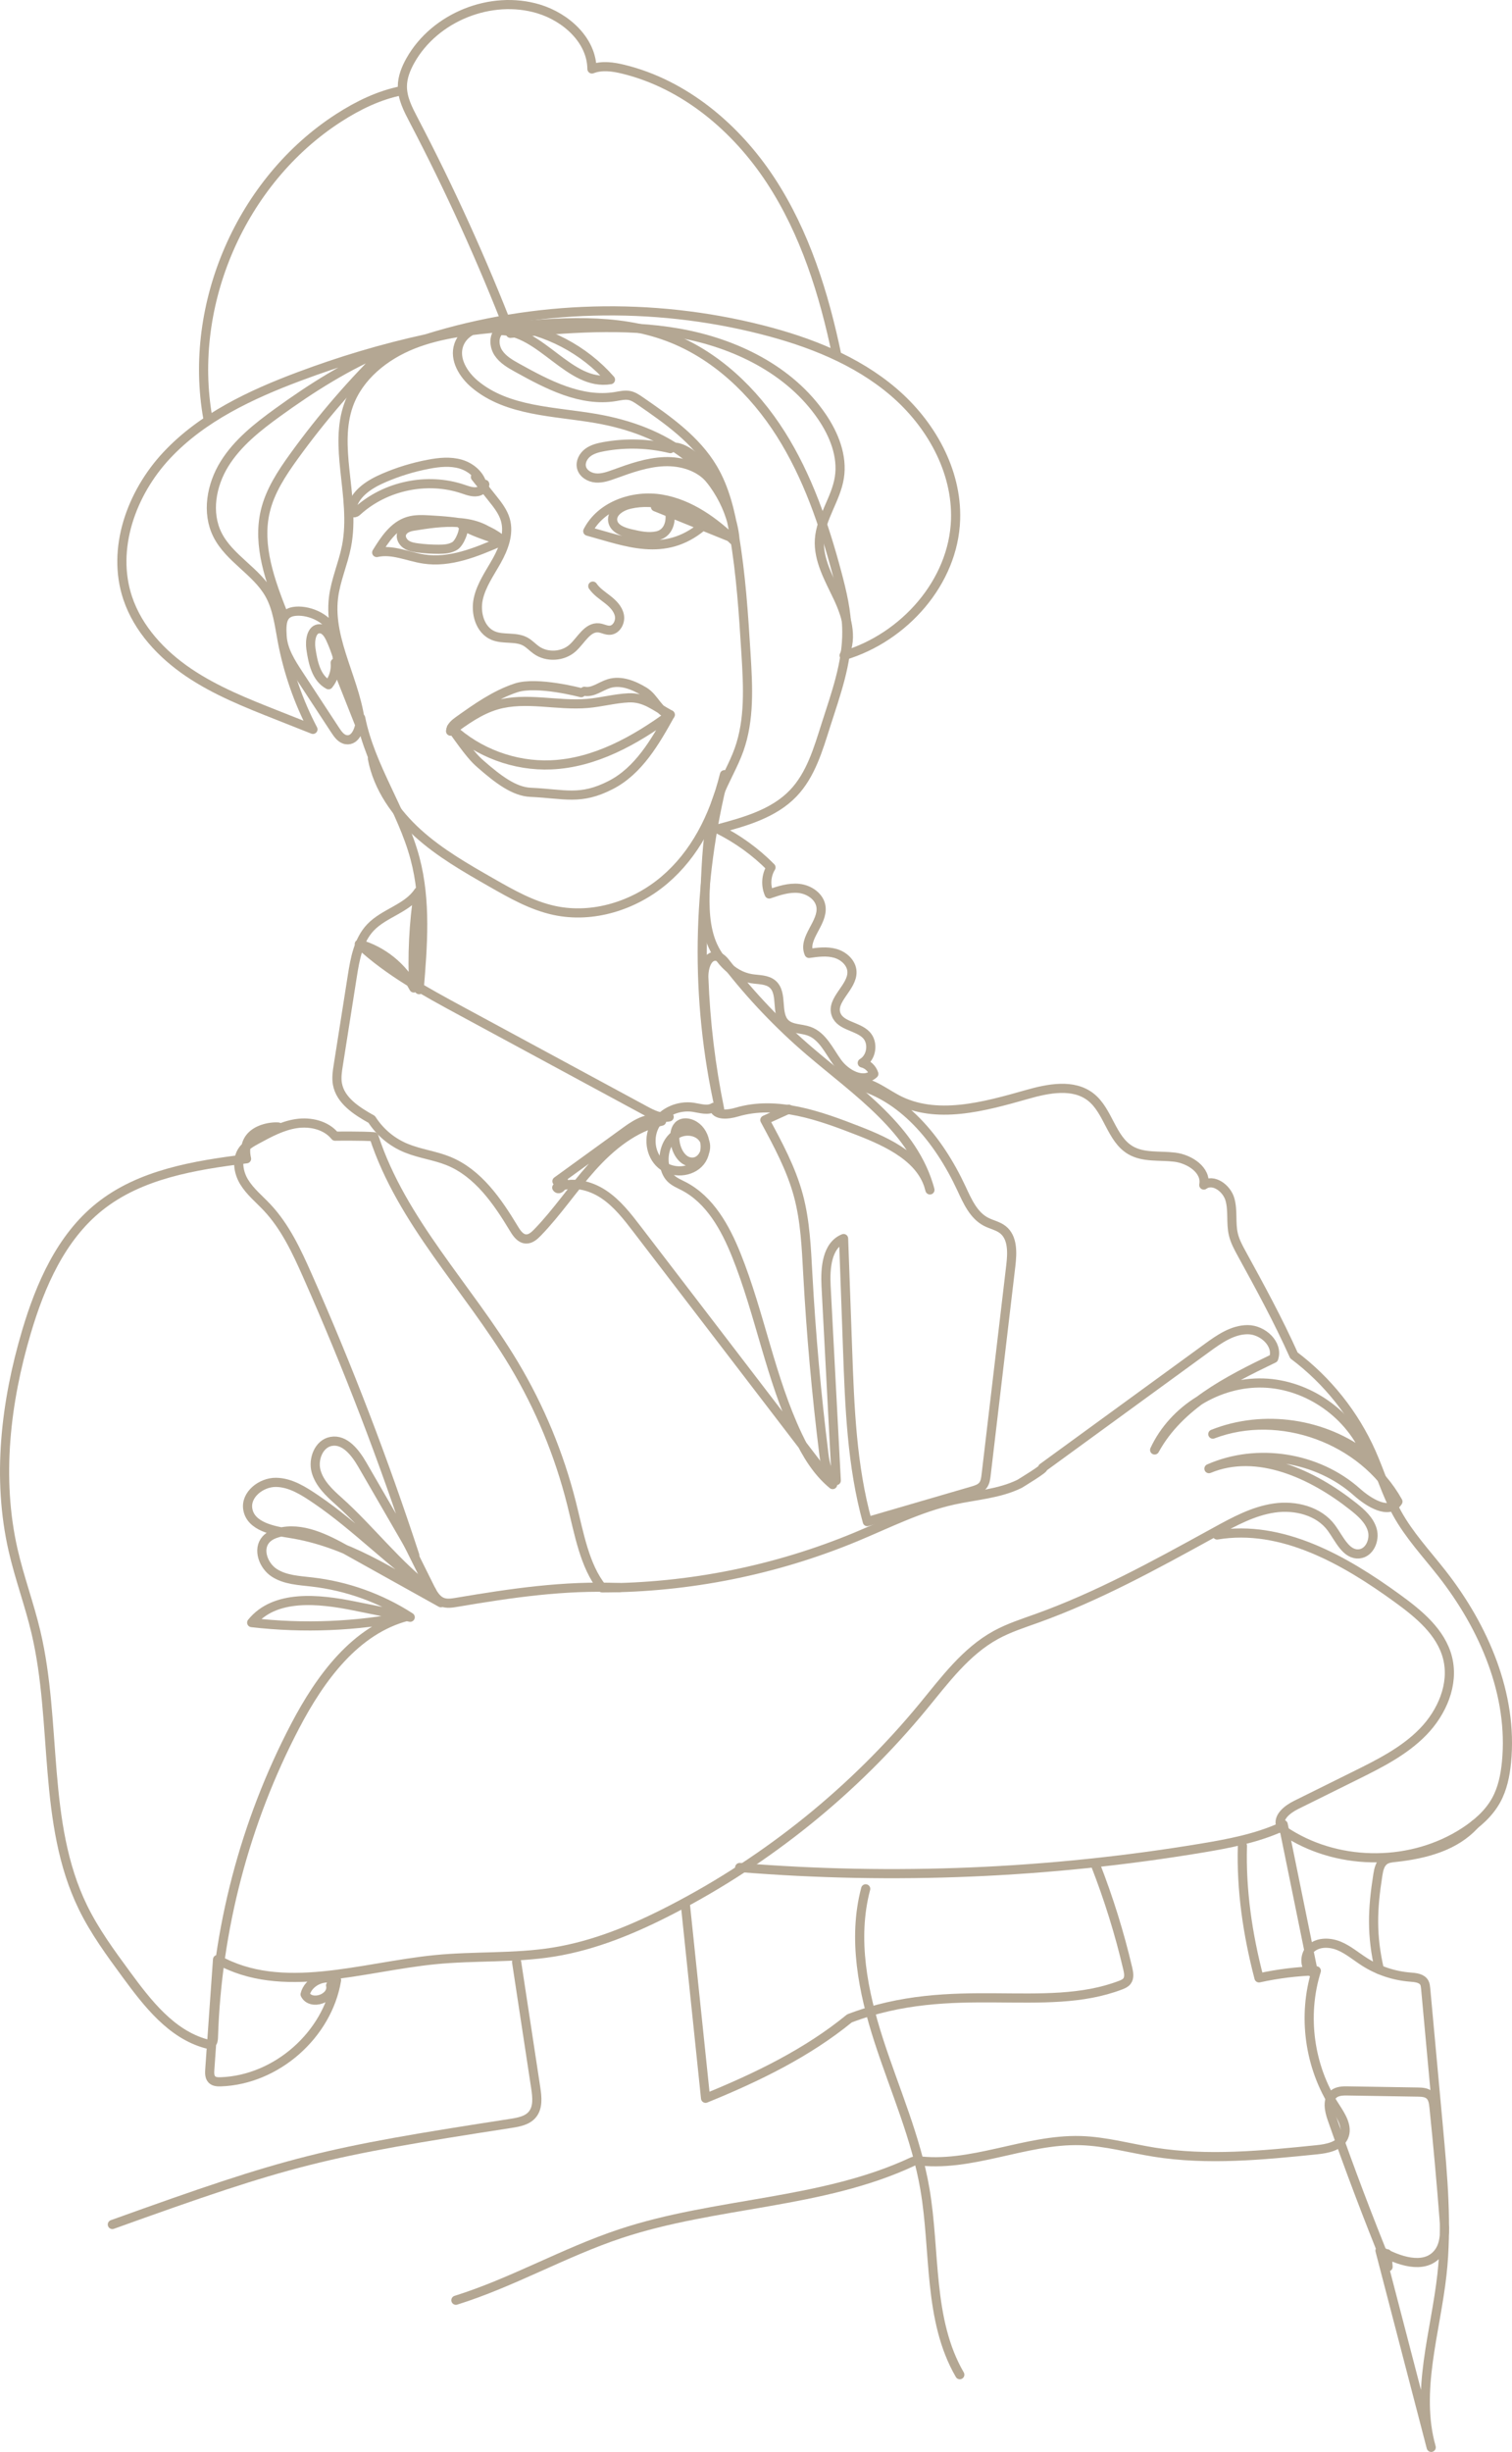 <?xml version="1.0" encoding="UTF-8"?>
<svg id="b" data-name="Layer 2" xmlns="http://www.w3.org/2000/svg" width="82.602" height="133.91" viewBox="0 0 82.602 133.91">
  <g id="c" data-name="Layer 1">
    <g>
      <path d="m31.927,37.754c.467.09.887-.28,1.342-.42.648-.199,1.345.082,1.924.434.579.353.761,1.112,1.421,1.267-.808-.435-1.368-.967-2.285-.922-.747.037-1.477.239-2.222.304-1.659.147-3.373-.377-4.973.086-.932.271-1.737.855-2.519,1.429.013-.248.235-.426.437-.57.985-.702,1.989-1.414,3.138-1.794,1.148-.38,3.561.263,3.561.263" fill="none" stroke="#b4a793" stroke-linecap="round" stroke-linejoin="round" stroke-width=".5"/>
      <path d="m15.2,61.551c-.546-.046-2.081.225-1.731,1.735-2.834.355-5.809.836-8.038,2.621-2.091,1.673-3.224,4.264-3.985,6.831-1.145,3.858-1.626,7.994-.731,11.917.345,1.51.889,2.969,1.246,4.477,1.176,4.969.33,10.433,2.565,15.026.639,1.313,1.508,2.498,2.372,3.674,1.161,1.582,2.465,3.265,4.357,3.785.093.025.197.046.278-.003.107-.063.122-.209.126-.333.184-5.908,1.722-11.77,4.462-17.008,1.371-2.621,3.297-5.277,6.163-6.007-2.802.561-5.694.681-8.534.352,1.256-1.554,3.652-1.304,5.611-.908,1.016.205,2.032.41,3.049.615-1.613-1.043-3.467-1.708-5.375-1.926-.706-.082-1.454-.113-2.051-.5-.596-.386-.929-1.288-.457-1.819.173-.195.422-.307.674-.375,1.285-.345,2.602.325,3.765.973,1.707.951,3.413,1.902,5.12,2.853-2.568-1.64-5.233-3.317-8.243-3.785-.939-.146-2.141-.38-2.305-1.316-.14-.798.728-1.48,1.538-1.472.809.009,1.533.481,2.203.936,2.199,1.493,4.105,3.511,6.304,5.003-1.859-1.385-3.362-3.378-5.091-4.923-.512-.457-1.041-.959-1.223-1.621-.182-.663.149-1.514.826-1.633.748-.133,1.323.622,1.703,1.28.954,1.65,1.908,3.299,2.863,4.948-1.696-5.183-3.652-10.279-5.859-15.265-.591-1.336-1.219-2.691-2.223-3.753-.426-.452-.92-.851-1.243-1.381-.322-.53-.432-1.256-.06-1.753.19-.254.477-.412.755-.563.683-.372,1.384-.75,2.153-.867.77-.117,1.634.079,2.121.685,0,0,1.562-.02,2.125.032,1.516,4.636,5.136,8.232,7.641,12.416,1.416,2.365,2.482,4.938,3.154,7.612.416,1.657.709,3.412,1.672,4.609,4.744-.011,9.484-.963,13.864-2.783,1.756-.73,3.471-1.603,5.328-2.012,1.214-.267,2.494-.338,3.61-.885,0,0,1.502-.911,1.257-.878,2.998-2.184,5.996-4.369,8.994-6.554.665-.485,1.392-.99,2.215-.989.823.001,1.68.789,1.417,1.569-2.506,1.206-5.17,2.557-6.503,5,1.037-2.232,3.476-3.734,5.936-3.655,2.46.078,4.798,1.733,5.691,4.027-2.336-1.855-5.681-2.343-8.449-1.236,3.654-1.393,8.211.267,10.113,3.685-.472.743-1.582.066-2.239-.521-2.151-1.92-5.447-2.441-8.085-1.278,2.636-1.096,5.651.294,7.887,2.068.439.348.888.746,1.038,1.285.151.54-.147,1.238-.704,1.299-.731.08-1.095-.824-1.531-1.417-.686-.931-1.973-1.251-3.117-1.086-1.144.165-2.185.731-3.198,1.288-.088.048-.175.096-.263.144-3.086,1.697-6.188,3.4-9.503,4.591-.763.274-1.54.522-2.25.911-1.64.899-2.787,2.462-3.975,3.905-3.765,4.572-8.466,8.37-13.727,11.089-2.049,1.06-4.208,1.964-6.485,2.328-2.129.34-4.305.198-6.449.411-4.021.398-8.362,1.973-11.884-.007-.141,2.003-.283,4.007-.424,6.011-.013.191-.017.409.119.544.123.121.315.13.488.123,3.033-.109,5.82-2.558,6.318-5.553-.641-.339-1.549.073-1.718.778.319.643,1.547.212,1.395-.49" fill="none" stroke="#b4a793" stroke-linecap="round" stroke-linejoin="round" stroke-width=".5"/>
      <path d="m22.898,54.051c.199-2.393.392-4.843-.224-7.164-.706-2.657-2.434-4.979-2.97-7.675-.023.54-.258,1.269-.793,1.186-.267-.04-.445-.287-.594-.513-.67-1.022-1.339-2.044-2.009-3.066-.417-.637-.848-1.312-.895-2.071-.047-.759-.005-1.308.755-1.366.793-.061,1.853.432,2.049,1.203.197.771.152,1.602.459,2.336-.114-.705-.325-1.393-.624-2.041-.118-.254-.302-.537-.581-.542-.456-.009-.551.64-.486,1.092.109.752.291,1.613.964,1.968.271-.332.405-.773.364-1.199.469,1.182.938,2.365,1.406,3.548-.186-2.432-1.792-4.688-1.499-7.109.116-.956.525-1.853.71-2.798.268-1.373.056-2.788-.091-4.179-.125-1.19-.197-2.425.206-3.551.56-1.562,1.977-2.694,3.519-3.305,1.543-.611,3.221-.772,4.872-.927,3.046-.286,6.216-.557,9.078.522,2.571.969,4.661,2.97,6.132,5.29,1.471,2.321,2.37,4.956,3.078,7.61.277,1.038.528,2.094.539,3.167.018,1.761-.608,3.454-1.143,5.131-.422,1.325-.824,2.722-1.785,3.726-1.065,1.112-2.634,1.554-4.123,1.949,1.077.533,2.064,1.246,2.907,2.101-.265.429-.303.99-.096,1.451.528-.182,1.078-.365,1.634-.304.555.062,1.117.444,1.194.997.125.896-1.01,1.721-.652,2.552.478-.068.972-.134,1.436-.002.463.132.891.52.909,1.001.034.861-1.17,1.537-.863,2.342.242.635,1.179.624,1.647,1.115.407.429.291,1.232-.221,1.527.293.073.54.307.631.595-.581.53-1.526.018-1.987-.618-.461-.636-.813-1.45-1.552-1.714-.43-.154-.953-.101-1.288-.412-.568-.528-.117-1.643-.7-2.153-.306-.267-.759-.238-1.16-.302-1.088-.176-1.916-1.138-2.259-2.185-.343-1.047-.295-2.177-.243-3.277.073-1.527.151-3.084.695-4.513.329-.862.819-1.657,1.13-2.526.587-1.648.491-3.449.384-5.194-.135-2.194-.277-4.392-.648-6.558-.215-1.253-.514-2.515-1.16-3.611-.925-1.567-2.47-2.649-3.968-3.683-.183-.126-.372-.255-.59-.3-.251-.052-.508.013-.761.055-1.874.311-3.702-.643-5.363-1.565-.39-.216-.795-.447-1.04-.819-.246-.372-.271-.931.066-1.223,2.267-.012,3.821,3.058,6.057,2.685-1.435-1.642-3.495-2.724-5.662-2.97-1.021-.116-2.299.113-2.628,1.087-.261.772.249,1.602.872,2.126,1.79,1.504,4.35,1.48,6.652,1.883,1.796.314,3.57.951,4.994,2.09,1.424,1.139,2.468,2.824,2.585,4.644-1.125-1.098-2.464-2.07-4.013-2.334-1.549-.264-3.328.35-4.04,1.75,2.091.567,4.185,1.461,6.251-.258-.985-1.06-2.552-1.539-3.961-1.213-.467.108-1.003.442-.927.916.069.419.564.597.978.693.478.111.977.223,1.455.114.479-.108.708-.539.705-1.03-.003-.491-.424-.866-.803-.552l4.34,1.757-.051.096" fill="none" stroke="#b4a793" stroke-linecap="round" stroke-linejoin="round" stroke-width=".5"/>
      <path d="m15.475,33.547c-.707-1.798-1.425-3.735-.984-5.617.26-1.112.906-2.09,1.575-3.016,1.514-2.094,3.21-4.057,5.062-5.858-2.132.881-4.099,2.121-5.967,3.476-1.097.794-2.187,1.656-2.9,2.807-.713,1.152-.987,2.66-.379,3.87.648,1.291,2.129,1.985,2.838,3.244.432.767.535,1.669.697,2.535.315,1.687.883,3.326,1.679,4.846-.66-.261-1.32-.523-1.979-.784-1.66-.657-3.334-1.321-4.813-2.321-1.478-1.001-2.765-2.378-3.33-4.072-.895-2.685.205-5.732,2.14-7.797s4.581-3.308,7.231-4.301c2.219-.831,4.491-1.522,6.949-2.058,5.908-1.846,12.329-2.02,18.328-.493,2.591.659,5.155,1.659,7.188,3.395,2.034,1.736,3.48,4.3,3.394,6.972-.11,3.417-2.812,6.447-6.089,7.424.495-.994.123-2.193-.352-3.196-.476-1.003-1.068-2.029-.997-3.138.076-1.186.902-2.206,1.088-3.38.186-1.171-.289-2.357-.958-3.336-1.74-2.549-4.743-4.01-7.781-4.551-3.039-.541-6.156-.267-9.23.007-1.543-3.98-3.31-7.873-5.29-11.655-.303-.578-.618-1.184-.613-1.837.003-.5.198-.981.443-1.416,1.334-2.365,4.397-3.596,6.997-2.811,1.5.453,2.903,1.713,2.916,3.28.546-.212,1.16-.121,1.73.019,3.334.819,6.143,3.19,8.027,6.059,1.884,2.87,2.925,6.213,3.623,9.574" fill="none" stroke="#b4a793" stroke-linecap="round" stroke-linejoin="round" stroke-width=".5"/>
      <path d="m11.355,22.838c-1.11-6.223,1.833-12.976,7.146-16.4,1.061-.684,2.218-1.248,3.457-1.489" fill="none" stroke="#b4a793" stroke-linecap="round" stroke-linejoin="round" stroke-width=".5"/>
      <path d="m43.087,60.578c-.435.197-.868.395-1.302.591.716,1.326,1.439,2.665,1.831,4.12.376,1.396.435,2.855.515,4.299.18,3.286.473,6.566.879,9.831.068.548.191,1.176.676,1.442-.185-3.543-.371-7.087-.557-10.63-.051-.984.045-2.217.957-2.588.073,2.015.145,4.03.218,6.046.114,3.164.232,6.362,1.078,9.414,1.914-.558,3.828-1.116,5.742-1.674.208-.061.43-.13.567-.298.13-.159.158-.374.182-.578.45-3.813.9-7.628,1.35-11.442.082-.696.112-1.524-.439-1.955-.266-.208-.615-.272-.915-.428-.685-.356-1.022-1.13-1.347-1.829-1.221-2.622-3.24-5.16-6.073-5.741.874-.281,1.713.428,2.521.863,2.157,1.161,4.793.417,7.149-.251,1.154-.328,2.511-.596,3.46.138.971.751,1.123,2.293,2.183,2.912.711.416,1.6.277,2.417.378.817.101,1.743.712,1.585,1.521.519-.371,1.255.173,1.429.787.174.614.04,1.28.185,1.901.088.38.278.729.466,1.072.984,1.795,1.966,3.59,2.844,5.545,1.829,1.373,3.3,3.221,4.229,5.312.487,1.098.829,2.262,1.408,3.314.659,1.195,1.603,2.204,2.445,3.278,2.299,2.935,3.896,6.616,3.53,10.326-.07.712-.216,1.43-.561,2.058-.399.726-1.042,1.29-1.737,1.741-2.829,1.84-6.724,1.882-9.592.104-.176-.109-.357-.235-.435-.426-.197-.483.356-.919.823-1.151,1.079-.535,2.158-1.069,3.237-1.604,1.324-.656,2.676-1.332,3.707-2.391,1.031-1.059,1.699-2.592,1.343-4.027-.35-1.415-1.575-2.417-2.755-3.273-2.891-2.099-6.315-4.044-9.839-3.454" fill="none" stroke="#b4a793" stroke-linecap="round" stroke-linejoin="round" stroke-width=".5"/>
      <path d="m70.004,99.781c-1.367.618-2.859.902-4.339,1.149-8.333,1.387-16.836,1.745-25.256,1.063" fill="none" stroke="#b4a793" stroke-linecap="round" stroke-linejoin="round" stroke-width=".5"/>
      <path d="m47.293,103.157c-.724,2.727-.145,5.632.725,8.316.87,2.685,2.033,5.293,2.51,8.074.587,3.419.164,7.148,1.907,10.146" fill="none" stroke="#b4a793" stroke-linecap="round" stroke-linejoin="round" stroke-width=".5"/>
      <path d="m67.874,100.809c-.07,2.398.278,4.808.906,7.212,1.029-.226,2.079-.356,3.132-.387-.77,2.457-.386,5.249,1.018,7.408.328.505.727,1.111.479,1.661-.236.52-.904.646-1.472.704-2.957.301-5.955.6-8.89.13-1.338-.215-2.657-.589-4.012-.629-3.04-.089-6.005,1.511-9.015,1.081" fill="none" stroke="#b4a793" stroke-linecap="round" stroke-linejoin="round" stroke-width=".5"/>
      <path d="m59.842,101.828c.724,1.852,1.317,3.756,1.77,5.692.054.23.099.498-.047.683-.085.108-.217.165-.345.214-4.176,1.595-9.122-.349-14.813,1.815-2.293,1.877-5.027,3.211-7.861,4.364-.367-3.523-.735-7.046-1.102-10.568" fill="none" stroke="#b4a793" stroke-linecap="round" stroke-linejoin="round" stroke-width=".5"/>
      <path d="m28.223,107.156c.349,2.294.698,4.587,1.046,6.88.075.497.134,1.062-.188,1.448-.276.332-.743.417-1.17.484-10.292,1.591-11.974,1.997-21.773,5.522" fill="none" stroke="#b4a793" stroke-linecap="round" stroke-linejoin="round" stroke-width=".5"/>
      <path d="m49.865,118.051c-4.979,2.332-10.757,2.206-15.974,3.94-3.067,1.019-5.899,2.67-8.985,3.635" fill="none" stroke="#b4a793" stroke-linecap="round" stroke-linejoin="round" stroke-width=".5"/>
      <path d="m33.836,86.707c-3.031-.129-5.888.297-8.88.801-.263.044-.542.09-.791-.008-.337-.131-.525-.48-.686-.804l-1.548-3.115" fill="none" stroke="#b4a793" stroke-linecap="round" stroke-linejoin="round" stroke-width=".5"/>
      <path d="m36.619,24.501c-1.182-.289-2.425-.326-3.622-.109-.308.056-.624.133-.877.32-.252.188-.426.511-.353.816.081.339.441.552.789.577.347.025.687-.096,1.015-.215.883-.321,1.784-.642,2.722-.676.938-.034,1.936.265,2.529.994-.426-1.23-1.818-2.041-2.203-1.708Z" fill="none" stroke="#b4a793" stroke-linecap="round" stroke-linejoin="round" stroke-width=".5"/>
      <path d="m26.364,26.569c-.092-.592-.615-1.048-1.189-1.219s-1.191-.106-1.779.007c-.833.159-1.65.41-2.428.746-.747.322-1.526.803-1.742,1.588-.032.116-.025.278.092.31.08.021.158-.04.219-.097,1.523-1.377,3.807-1.852,5.752-1.196.294.099.614.222.903.11s.402-.601.172-.249Z" fill="none" stroke="#b4a793" stroke-linecap="round" stroke-linejoin="round" stroke-width=".5"/>
      <path d="m32.385,32.01c.206.303.523.507.811.733.288.225.568.504.641.863.073.359-.158.796-.523.814-.206.01-.396-.107-.6-.129-.622-.066-.964.677-1.427,1.095-.531.48-1.399.532-1.983.12-.21-.147-.384-.345-.609-.468-.527-.285-1.203-.094-1.755-.326-.718-.302-.977-1.234-.813-1.996.164-.762.635-1.415,1.015-2.096.38-.681.682-1.479.467-2.229-.127-.443-.421-.817-.709-1.177l-.926-1.162" fill="none" stroke="#b4a793" stroke-linecap="round" stroke-linejoin="round" stroke-width=".5"/>
      <path d="m27.528,29.579c-1.051-.969-2.602-1.1-4.029-1.181-.402-.023-.813-.045-1.197.073-.79.241-1.289.999-1.722,1.704.852-.195,1.709.227,2.572.358,1.43.217,2.846-.369,4.173-.943-1.173-1.438-3.304-1.083-4.769-.849-.252.04-.529.158-.612.399-.073.214.051.455.236.585.185.129.416.171.639.199.383.05.77.074,1.156.073.304,0,.622-.023.879-.186.256-.163.569-.888.43-1.158-.154-.3-.713.031,2.243.925Z" fill="none" stroke="#b4a793" stroke-linecap="round" stroke-linejoin="round" stroke-width=".5"/>
      <path d="m26.261,41.734c.966.846,1.839,1.498,2.72,1.537,1.869.084,2.723.456,4.386-.399,1.514-.777,2.422-2.349,3.247-3.837-1.927,1.413-4.121,2.637-6.508,2.737-1.985.084-3.992-.661-5.443-2.017.996,1.413,1.269,1.691,1.598,1.979Z" fill="none" stroke="#b4a793" stroke-linecap="round" stroke-linejoin="round" stroke-width=".5"/>
      <path d="m20.345,41.432c.302,1.591,1.286,2.988,2.487,4.074,1.201,1.086,2.62,1.898,4.026,2.701,1.09.623,2.201,1.254,3.429,1.518,2.105.452,4.37-.267,6.011-1.661,1.641-1.393,2.694-3.398,3.279-5.754-1.524,5.955-1.615,12.27-.264,18.267-.485-2.364-.773-4.767-.862-7.179-.019-.519.177-1.239.692-1.17.235.032.404.236.549.424,1.347,1.736,2.87,3.335,4.54,4.763,2.585,2.211,5.704,4.282,6.571,7.571-.4-1.707-2.249-2.582-3.882-3.219-2.138-.834-4.473-1.68-6.673-1.028-.466.138-1.167.214-1.253-.265-.326.205-.745.058-1.126,0-.79-.118-1.649.242-2.06.927-.411.685-.299,1.659.302,2.185.601.526,1.638.477,2.141-.143.502-.62.291-1.698-.435-2.031-.215-.099-.482-.129-.679.003-.231.155-.284.472-.277.75.016.608.379,1.328.987,1.305.571-.022.894-.814.571-1.286-.322-.472-1.06-.53-1.526-.198-.465.332-.663.951-.607,1.519.031.309.134.622.352.842.196.199.463.305.711.434,1.433.743,2.275,2.267,2.877,3.766,1.292,3.221,1.864,6.713,3.349,9.85.474,1,1.057,1.979,1.913,2.681-3.559-4.645-7.118-9.291-10.676-13.936-.544-.71-1.102-1.434-1.849-1.926-.746-.493-1.73-.719-2.547-.354.125.193.366-.122.369-.352" fill="none" stroke="#b4a793" stroke-linecap="round" stroke-linejoin="round" stroke-width=".5"/>
      <path d="m30.426,64.512c1.271-.921,2.541-1.842,3.811-2.763.563-.408,1.288-.833,1.907-.518-1.511.333-2.776,1.365-3.809,2.517-1.033,1.153-1.894,2.454-2.971,3.565-.173.178-.382.365-.631.352-.299-.014-.5-.302-.654-.558-.901-1.495-1.959-3.038-3.575-3.697-.743-.303-1.558-.397-2.301-.7-.749-.306-1.41-.825-1.898-1.577-.814-.454-1.714-1.025-1.873-1.942-.058-.337-.005-.683.049-1.021.254-1.616.509-3.233.764-4.85.15-.955.331-1.973.998-2.672.758-.794,2.018-1.033,2.62-1.951-.267,1.738-.354,3.504-.257,5.26-.618-1.155-1.719-2.04-2.979-2.395,1.635,1.524,3.626,2.604,5.592,3.668,3.336,1.805,6.674,3.609,10.011,5.414.412.223.87.454,1.328.354" fill="none" stroke="#b4a793" stroke-linecap="round" stroke-linejoin="round" stroke-width=".5"/>
      <path d="m70.103,99.644c.55,2.702,1.101,5.406,1.652,8.108-.508-.191-.537-.989-.129-1.347.407-.358,1.038-.335,1.538-.126.5.21.918.573,1.376.864.748.478,1.615.767,2.5.835.29.023.637.053.774.31.05.095.06.204.071.31l.696,7.591c.245,2.673.49,5.368.194,8.036-.351,3.158-1.451,6.378-.587,9.436-.933-3.582-1.866-7.166-2.798-10.748.99.56,2.382,1.044,3.134.189.444-.506.419-1.256.367-1.927-.158-2.032-.342-4.063-.55-6.091-.025-.237-.06-.498-.238-.657-.172-.155-.426-.167-.657-.17-1.268-.021-2.535-.041-3.802-.062-.272-.005-.568-.001-.781.169-.375.301-.253.891-.094,1.345.951,2.723,1.973,5.421,3.063,8.092-.018-.237-.036-.475-.053-.713" fill="none" stroke="#b4a793" stroke-linecap="round" stroke-linejoin="round" stroke-width=".5"/>
      <path d="m80.569,99.644c-1.067,1.191-2.72,1.62-4.31,1.794-.218.023-.45.041-.628.169-.238.172-.31.489-.356.779-.302,1.901-.35,3.308.082,5.184" fill="none" stroke="#b4a793" stroke-linecap="round" stroke-linejoin="round" stroke-width=".5"/>
    </g>
  </g>
</svg>